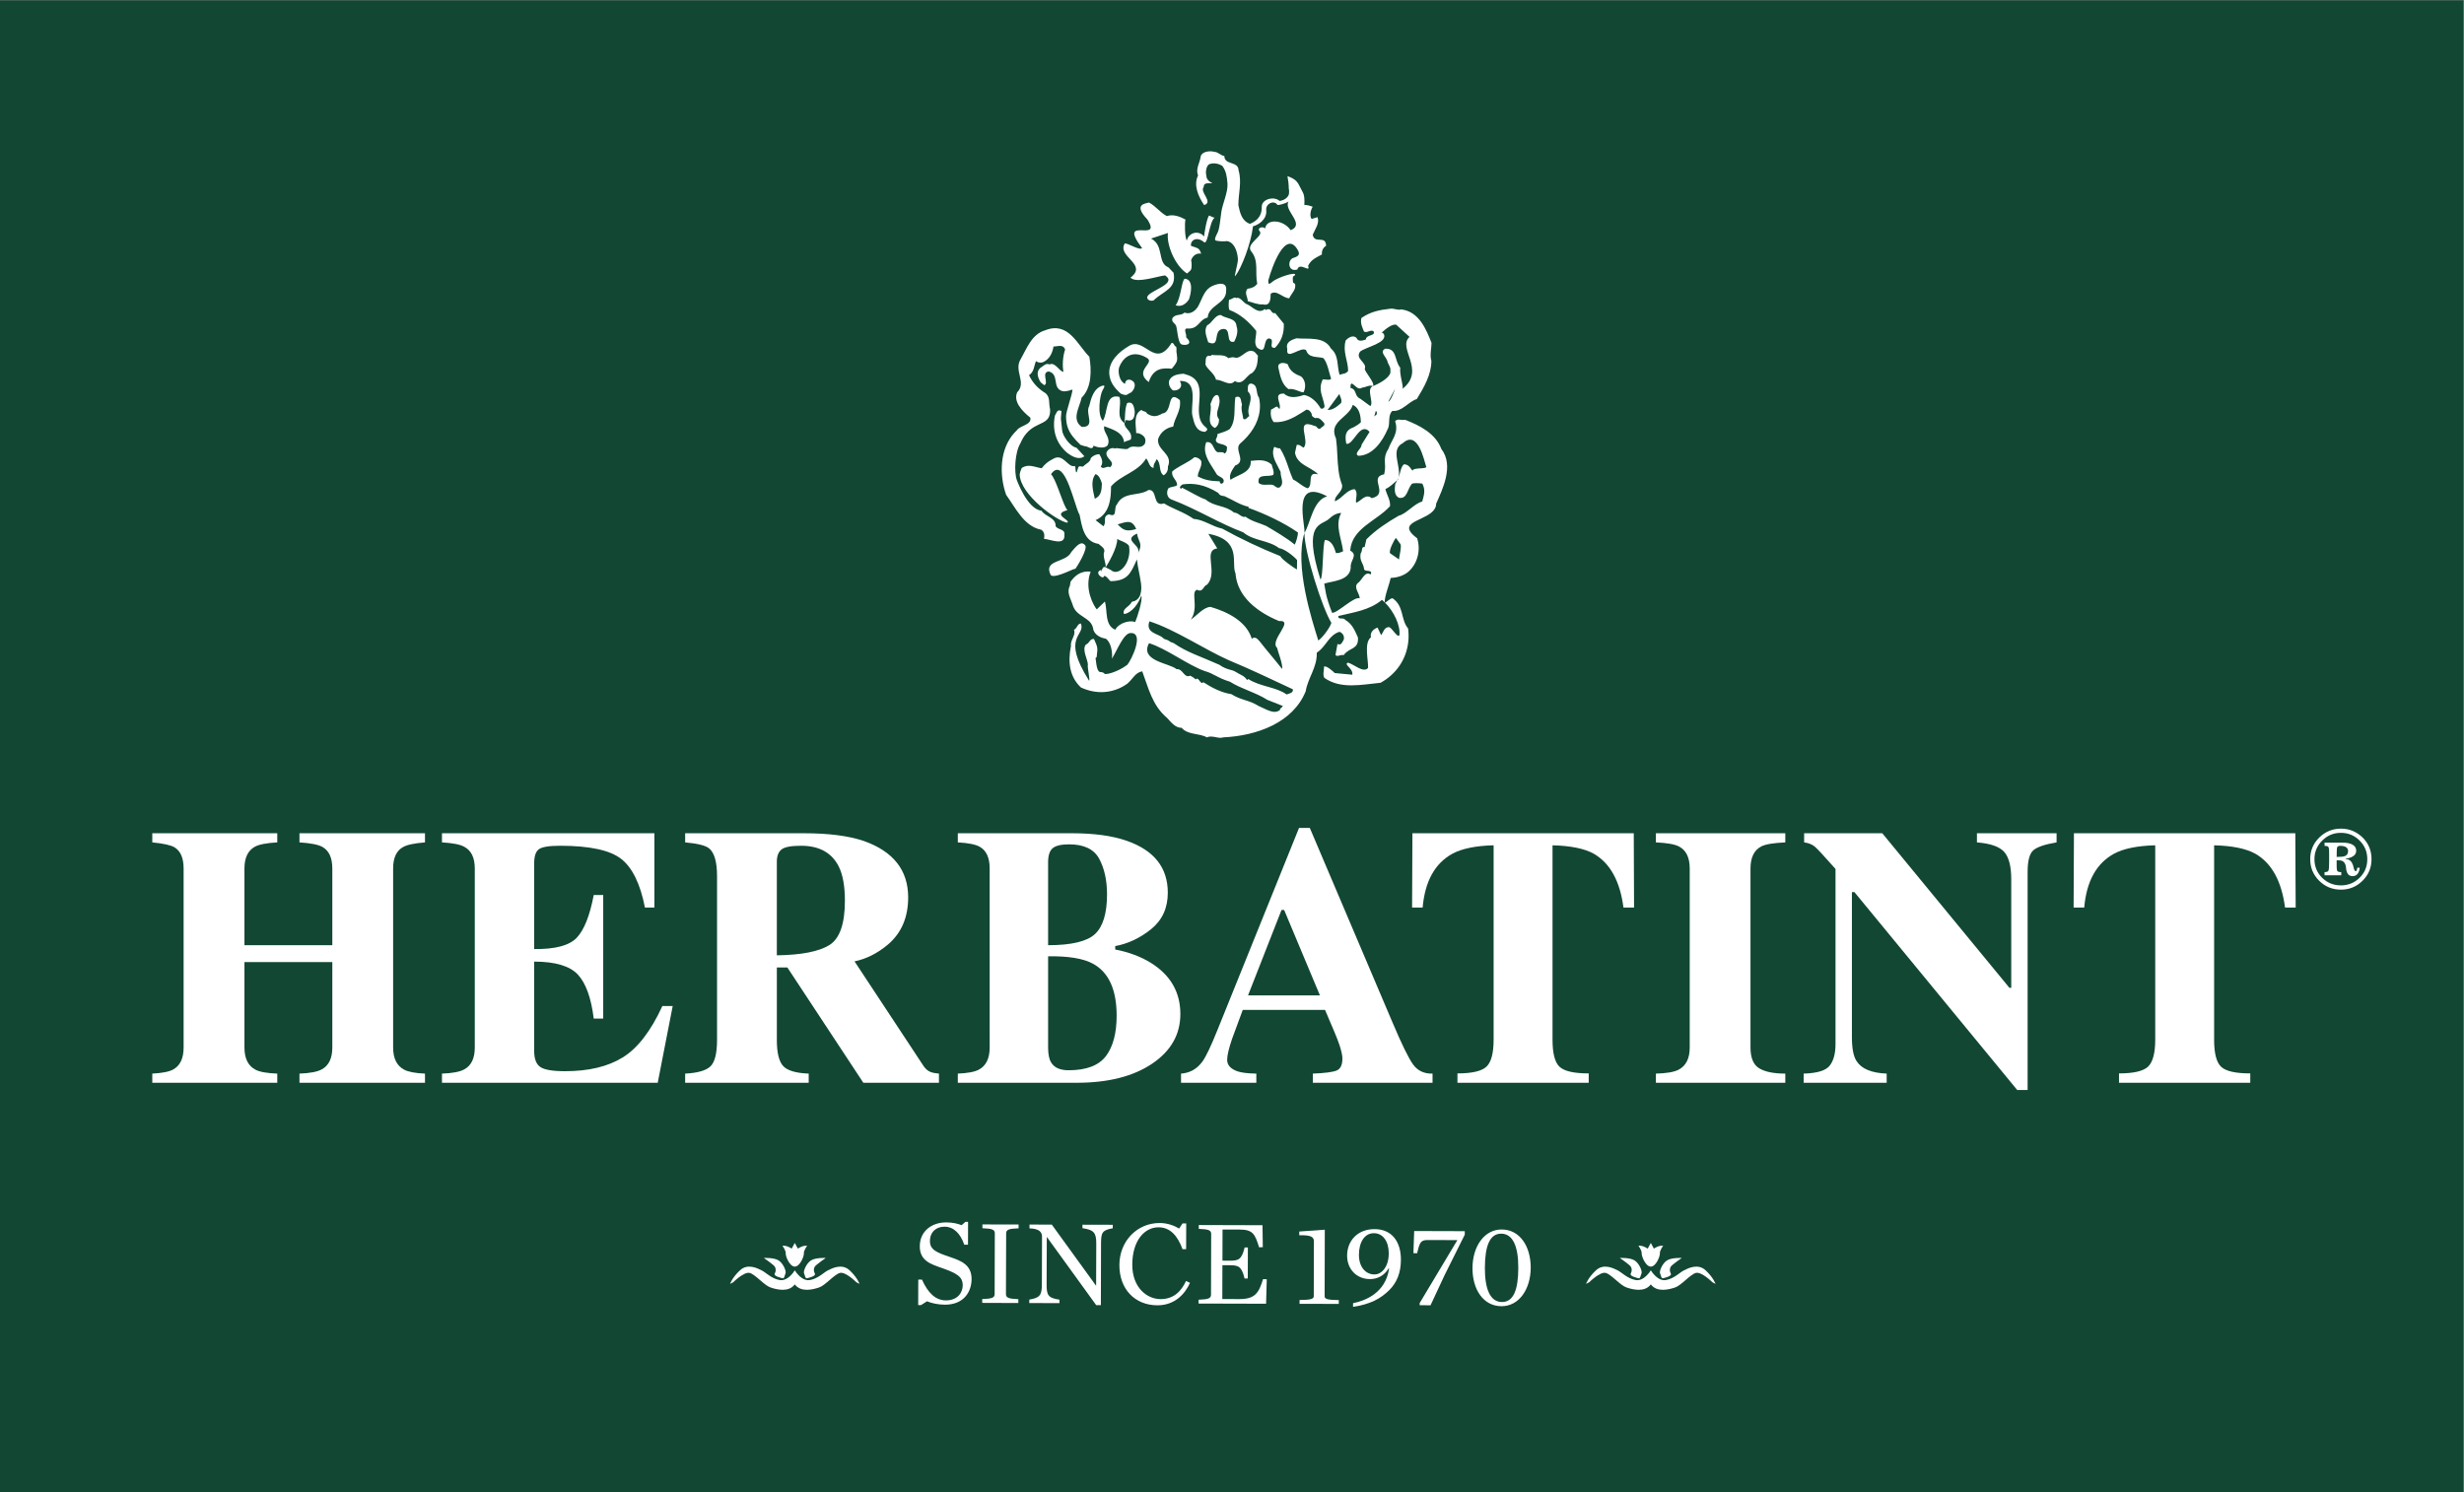<?xml version="1.0" encoding="UTF-8" standalone="no"?>
<svg
   xmlns:dc="http://purl.org/dc/elements/1.1/"
   xmlns:cc="http://creativecommons.org/ns#"
   xmlns:rdf="http://www.w3.org/1999/02/22-rdf-syntax-ns#"
   xmlns:svg="http://www.w3.org/2000/svg"
   xmlns="http://www.w3.org/2000/svg"
   viewBox="0 0 695.159 421"
   height="421"
   width="695.159"
   xml:space="preserve"
   id="svg2"
   version="1.1"><rect x="0" y="0" width="695.159" height="421" fill="#808080" stroke="none"/><defs
     id="defs6"><clipPath
       id="clipPath20"
       clipPathUnits="userSpaceOnUse"><path
         id="path18"
         d="M 0,315.75 H 521.369 V 0 H 0 Z" /></clipPath></defs><g
     transform="matrix(1.333,0,0,-1.333,0,421)"
     id="g10"><path
       id="path12"
       style="fill:#124734;fill-opacity:1;fill-rule:nonzero;stroke:none"
       d="M 0,0 H 521.369 V 315.75 H 0 Z" /><g
       id="g14"><g
         clip-path="url(#clipPath20)"
         id="g16"><g
           transform="translate(32.232,88.572)"
           id="g22"><path
             id="path24"
             style="fill:#ffffff;fill-opacity:1;fill-rule:nonzero;stroke:none"
             d="m 0,0 c 2.094,0.111 3.576,0.397 4.443,0.885 1.455,0.813 2.186,2.361 2.186,4.639 v 37.894 c 0,2.208 -0.645,3.713 -1.949,4.494 C 3.885,48.374 2.322,48.714 0,48.943 v 1.935 H 26.451 V 48.943 C 24.178,48.821 22.596,48.51 21.707,48.026 20.244,47.217 19.506,45.69 19.506,43.418 V 27.181 h 18.596 v 16.237 c 0,2.272 -0.709,3.784 -2.1,4.568 -0.867,0.485 -2.486,0.803 -4.852,0.957 v 1.935 H 57.715 V 48.943 C 55.443,48.761 53.896,48.435 53.057,47.947 51.66,47.166 50.973,45.654 50.973,43.418 V 5.524 c 0,-2.295 0.773,-3.858 2.306,-4.678 C 54.176,0.365 55.645,0.086 57.715,0 V -1.936 H 31.15 V 0 c 2.245,0.086 3.829,0.383 4.782,0.932 1.439,0.805 2.17,2.342 2.17,4.592 v 18.08 H 19.506 V 5.524 c 0,-2.329 0.781,-3.894 2.357,-4.711 C 22.768,0.344 24.301,0.086 26.451,0 V -1.936 H 0 V 0" /></g><g
           transform="translate(93.544,86.634)"
           id="g26"><path
             id="path28"
             style="fill:#ffffff;fill-opacity:1;fill-rule:nonzero;stroke:none"
             d="M 0,0 V 1.938 C 2.244,2.017 3.826,2.321 4.766,2.859 6.227,3.676 6.943,5.21 6.943,7.463 v 37.893 c 0,2.294 -0.752,3.828 -2.25,4.609 C 3.826,50.448 2.266,50.746 0,50.882 v 1.934 H 44.959 V 37.084 h -2.006 c -0.974,5.026 -2.666,8.452 -5.023,10.301 -2.371,1.848 -6.672,2.784 -12.928,2.784 -2.365,0 -3.877,-0.254 -4.522,-0.756 C 19.836,48.915 19.514,47.93 19.514,46.45 V 28.302 c 4.435,-0.054 7.437,0.745 9.007,2.393 1.569,1.659 2.766,4.665 3.598,9.051 h 2.006 V 13.583 h -2.006 c -0.545,4.429 -1.691,7.546 -3.39,9.352 -1.719,1.798 -4.78,2.709 -9.215,2.709 V 6.726 c 0,-1.657 0.429,-2.782 1.283,-3.379 0.844,-0.592 2.594,-0.9 5.252,-0.9 4.972,0 9.043,0.967 12.189,2.909 3.153,1.932 5.961,5.569 8.407,10.885 H 48.83 L 45.662,0 H 0" /></g><g
           transform="translate(145.011,86.634)"
           id="g30"><path
             id="path32"
             style="fill:#ffffff;fill-opacity:1;fill-rule:nonzero;stroke:none"
             d="m 0,0 h 26.148 v 1.938 c -2.695,0.1 -4.492,0.634 -5.388,1.587 -0.897,0.957 -1.356,2.81 -1.356,5.565 v 15.321 h 2.223 L 37.713,0 H 53.715 V 1.938 C 52.992,1.992 52.369,2.11 51.889,2.304 51.395,2.497 50.92,2.892 50.484,3.508 L 35.85,25.697 c 2.466,0.513 4.802,1.673 7.015,3.515 2.889,2.43 4.336,5.775 4.336,10.025 0,5.747 -3.131,9.732 -9.394,11.946 -3.233,1.096 -7.446,1.633 -12.668,1.633 H 0 V 50.882 C 2.615,50.652 4.299,50.229 5.059,49.624 6.184,48.718 6.75,46.74 6.75,43.73 V 9.09 C 6.75,6.187 6.264,4.303 5.311,3.433 4.371,2.569 2.594,2.067 0,1.938 Z m 19.404,26.977 v 19.838 c 0,1.19 0.338,2.046 0.996,2.569 0.647,0.523 2.022,0.785 4.135,0.785 3.869,0 6.535,-1.49 8.004,-4.453 0.854,-1.764 1.27,-4.15 1.27,-7.174 0,-4.923 -1.104,-8.062 -3.327,-9.423 -2.212,-1.35 -5.91,-2.071 -11.078,-2.142" /></g><g
           transform="translate(221.83,93.961)"
           id="g34"><path
             id="path36"
             style="fill:#ffffff;fill-opacity:1;fill-rule:nonzero;stroke:none"
             d="m 0,0 v 19.445 c 4.314,0.061 7.482,-0.463 9.502,-1.577 3.334,-1.816 5.002,-5.496 5.002,-10.996 0,-3.694 -0.758,-6.546 -2.264,-8.549 C 10.721,-3.669 8.092,-4.68 4.344,-4.68 2.502,-4.68 1.262,-4.109 0.623,-2.995 0.23,-2.365 0.021,-1.365 0,0 M -19.111,-7.327 H 6.041 c 6.65,0 11.961,1.34 15.959,4.03 3.992,2.681 5.99,6.189 5.99,10.517 0,4.626 -2.078,8.244 -6.248,10.839 -2.135,1.318 -4.642,2.26 -7.539,2.823 v 0.723 c 2.725,0.502 5.276,1.706 7.617,3.598 2.344,1.906 3.512,4.471 3.512,7.696 0,5.325 -2.895,8.972 -8.699,10.997 -3.074,1.071 -6.93,1.593 -11.588,1.593 h -24.156 v -1.934 c 2.22,-0.122 3.769,-0.434 4.615,-0.917 1.418,-0.782 2.127,-2.315 2.127,-4.609 V 0.136 c 0,-2.296 -0.758,-3.866 -2.277,-4.679 -0.905,-0.487 -2.387,-0.76 -4.465,-0.846 z M 0,21.792 v 17.57 c 0,1.423 0.322,2.415 0.967,2.96 0.652,0.545 1.814,0.817 3.476,0.817 3.139,0 5.26,-1.014 6.371,-3.053 1.09,-2.027 1.655,-4.543 1.655,-7.523 0,-4.028 -0.852,-6.819 -2.535,-8.403 C 8.242,22.58 4.924,21.792 0,21.792" /></g><g
           transform="translate(249.964,86.634)"
           id="g38"><path
             id="path40"
             style="fill:#ffffff;fill-opacity:1;fill-rule:nonzero;stroke:none"
             d="M 0,0 H 15.936 V 1.938 C 14.188,1.967 12.87,2.121 11.995,2.404 10.504,2.913 9.76,3.729 9.76,4.854 c 0,0.925 0.349,2.401 1.031,4.415 0.336,0.95 1.09,3.009 2.272,6.156 h 17.414 l 2.027,-4.766 C 32.942,9.613 33.293,8.71 33.543,7.961 33.952,6.7 34.153,5.765 34.153,5.148 34.153,3.78 33.75,2.935 32.942,2.598 32.139,2.261 30.456,2.038 27.897,1.938 V 0 H 53.229 V 1.938 C 51.444,1.892 50.069,2.54 49.1,3.888 48.141,5.231 46.672,8.229 44.708,12.881 L 27.252,53.945 H 24.973 L 7.703,11.153 C 6.326,7.735 5.273,5.521 4.543,4.518 3.396,2.927 1.883,2.067 0,1.938 Z m 14.18,18.495 7.088,18.084 h 0.553 L 29.395,18.495 H 14.18" /></g><g
           transform="translate(298.935,139.45)"
           id="g42"><path
             id="path44"
             style="fill:#ffffff;fill-opacity:1;fill-rule:nonzero;stroke:none"
             d="m 0,0 h 46.846 l 0.064,-15.732 h -2.244 c -0.73,5.614 -2.83,9.409 -6.291,11.401 -1.949,1.085 -4.859,1.684 -8.721,1.78 V -43.69 c 0,-2.881 0.487,-4.794 1.475,-5.734 0.996,-0.945 3.06,-1.411 6.185,-1.411 v -1.981 H 9.531 v 1.981 c 3.067,0 5.117,0.473 6.141,1.426 1.012,0.964 1.514,2.866 1.514,5.719 V -2.551 C 13.395,-2.647 10.477,-3.246 8.463,-4.331 4.752,-6.374 2.652,-10.168 2.164,-15.732 H -0.07 L 0,0" /></g><g
           transform="translate(350.467,88.572)"
           id="g46"><path
             id="path48"
             style="fill:#ffffff;fill-opacity:1;fill-rule:nonzero;stroke:none"
             d="M 0,0 C 2.221,0.054 3.813,0.322 4.779,0.813 6.363,1.63 7.158,3.195 7.158,5.524 v 37.894 c 0,2.308 -0.752,3.863 -2.263,4.651 C 3.984,48.557 2.35,48.832 0,48.943 v 1.935 H 27.389 V 48.943 C 24.93,48.832 23.246,48.563 22.33,48.105 20.795,47.32 20.021,45.762 20.021,43.418 V 5.524 c 0,-2.199 0.624,-3.675 1.85,-4.407 C 23.09,0.38 24.93,0 27.389,0 V -1.936 H 0 V 0" /></g><g
           transform="translate(381.74,88.572)"
           id="g50"><path
             id="path52"
             style="fill:#ffffff;fill-opacity:1;fill-rule:nonzero;stroke:none"
             d="M 0,0 C 2.852,0.086 4.672,0.634 5.496,1.67 6.32,2.701 6.742,4.225 6.742,6.234 v 37.091 c -2.365,2.673 -3.826,4.25 -4.379,4.716 -0.558,0.469 -1.31,0.78 -2.263,0.902 v 1.935 H 16.639 L 43.547,18.162 h 0.387 v 23.014 c 0,2.673 -0.487,4.571 -1.448,5.707 -0.982,1.143 -2.91,1.831 -5.812,2.06 v 1.935 h 16.855 v -1.935 c -2.437,-0.404 -4.062,-0.957 -4.886,-1.64 -0.825,-0.681 -1.241,-2.218 -1.241,-4.594 V -3.473 H 45.203 L 10.74,38.424 H 10.211 V 7.768 c 0,-2.418 0.322,-4.135 0.996,-5.131 C 12.23,1.018 14.359,0.129 17.57,0 V -1.936 H 0 V 0" /></g><g
           transform="translate(438.945,139.45)"
           id="g54"><path
             id="path56"
             style="fill:#ffffff;fill-opacity:1;fill-rule:nonzero;stroke:none"
             d="m 0,0 h 46.852 l 0.078,-15.732 h -2.25 c -0.739,5.614 -2.83,9.409 -6.291,11.401 -1.957,1.085 -4.86,1.684 -8.721,1.78 V -43.69 c 0,-2.881 0.486,-4.794 1.475,-5.734 0.99,-0.945 3.052,-1.411 6.177,-1.411 v -1.981 H 9.537 v 1.981 c 3.082,0 5.125,0.473 6.143,1.426 1.009,0.964 1.525,2.866 1.525,5.719 V -2.551 C 13.414,-2.647 10.498,-3.246 8.477,-4.331 4.758,-6.374 2.658,-10.168 2.178,-15.732 h -2.25 L 0,0" /></g><g
           transform="translate(494.547,134.435)"
           id="g58"><path
             id="path60"
             style="fill:#ffffff;fill-opacity:1;fill-rule:nonzero;stroke:none"
             d="M 0,0 C 0,1.132 0.035,1.816 0.107,2.038 0.186,2.25 0.422,2.351 0.83,2.351 1.195,2.351 1.52,2.293 1.799,2.175 2.213,1.978 2.422,1.669 2.422,1.254 2.422,0.695 2.178,0.329 1.691,0.161 1.391,0.054 0.824,0 0,0 m 0.91,5.99 c -1.764,0 -3.289,-0.619 -4.558,-1.848 -1.297,-1.261 -1.95,-2.795 -1.95,-4.608 0,-1.784 0.631,-3.297 1.879,-4.557 1.26,-1.258 2.809,-1.9 4.629,-1.9 1.762,0 3.274,0.61 4.535,1.85 1.291,1.254 1.936,2.794 1.936,4.607 0,1.86 -0.666,3.425 -1.992,4.68 C 4.113,5.396 2.629,5.99 0.91,5.99 M 4.135,1.312 C 4.135,1.971 3.783,2.433 3.096,2.733 2.73,2.881 2.301,2.97 1.77,3.017 1.619,3.021 0.996,3.023 -0.107,3.031 h -2.452 v -0.68 c 0.409,0 0.653,-0.062 0.768,-0.208 0.121,-0.136 0.178,-0.387 0.186,-0.746 0,-0.293 0.013,-0.688 0.013,-1.178 V -0.96 c 0,-1.064 -0.049,-1.713 -0.135,-1.921 -0.085,-0.222 -0.359,-0.33 -0.832,-0.33 v -0.673 h 3.534 v 0.673 C 0.529,-3.211 0.25,-3.132 0.15,-2.974 0.043,-2.81 0,-2.479 0,-1.981 v 1.279 c 0.537,0.007 0.916,-0.036 1.16,-0.137 0.416,-0.185 0.682,-0.565 0.789,-1.172 0.006,-0.121 0.014,-0.239 0.035,-0.372 0.022,-0.126 0.057,-0.308 0.094,-0.552 0.092,-0.319 0.207,-0.562 0.33,-0.72 0.221,-0.272 0.551,-0.408 0.975,-0.408 0.472,0 0.838,0.179 1.088,0.534 0.244,0.369 0.381,0.784 0.408,1.25 H 4.371 C 4.334,-2.548 4.299,-2.73 4.256,-2.842 4.213,-2.949 4.127,-3.003 4.012,-3.003 c -0.143,0 -0.258,0.172 -0.366,0.516 -0.242,1.347 -0.794,2.021 -1.669,2.021 l -0.086,0.029 v 0.064 c 0.474,0.051 0.888,0.158 1.24,0.326 0.666,0.305 1.004,0.76 1.004,1.359 m -8.836,-1.778 c 0,1.508 0.529,2.802 1.611,3.895 1.098,1.114 2.424,1.674 3.985,1.674 1.548,0 2.867,-0.545 3.962,-1.638 1.098,-1.086 1.627,-2.394 1.627,-3.931 0,-1.597 -0.558,-2.928 -1.691,-4.006 -1.082,-1.032 -2.385,-1.551 -3.898,-1.551 -1.54,0 -2.844,0.523 -3.942,1.587 -1.103,1.082 -1.654,2.412 -1.654,3.97" /></g><g
           transform="translate(225.277,202.666)"
           id="g62"><path
             id="path64"
             style="fill:#ffffff;fill-opacity:1;fill-rule:nonzero;stroke:none"
             d="m 0,0 c 0.164,1.243 -1.369,0.935 -1.855,1.788 0.064,1.838 -2.129,1.945 -3.004,3.285 -3.037,0.259 -5.303,6.761 -5.202,6.453 -0.625,1.717 -0.416,5.941 0.774,7.85 0.373,0.872 0.795,1.538 1.254,2.054 2.271,2.651 5.195,1.666 5.002,5.131 -0.338,1.143 0.115,2.508 -0.996,3.397 -1.549,0.931 -2.709,2.192 -3.461,3.783 1.095,0.717 1.045,1.97 1.476,2.995 0.387,-0.383 1.282,-0.437 1.727,-0.114 1.168,0.609 1.783,1.899 1.976,3.196 0.832,-0.029 2.043,0.573 2.459,-0.645 -0.48,-1.39 -0.617,-3.282 -0.351,-4.723 -0.91,0.101 -1.748,2.143 -2.938,1.57 -0.724,0.279 -1.068,-0.122 -1.527,-0.441 -1.354,-0.734 -1.082,-1.946 -0.594,-2.931 0.223,-0.512 0.465,-0.602 0.983,-1.014 1.088,0.337 -0.725,2.723 0.972,2.899 2.323,-0.627 0.604,-3.472 2.875,-4.163 0.852,-0.176 1.864,0.275 2.143,0.329 C 1.67,29.613 0.352,26.116 0.352,25.088 0.357,23.336 0.738,22.11 1.762,20.778 2.193,20.222 2.723,19.653 3.404,19 l 0.91,-0.293 c 0.602,0.061 1.418,-0.853 1.791,-0.122 l 0.022,0.236 c 0.824,-0.337 2.25,-0.695 3.002,0.043 0.26,0.516 0.26,0.975 0.137,1.416 -0.245,0.985 -1.09,1.787 -0.83,2.665 1.668,-0.655 3.617,-1.171 4.097,-2.884 0.059,-0.168 0.086,-0.348 0.102,-0.544 0.107,0.196 0.672,0.315 1.074,0.469 0.258,0.097 0.459,0.211 0.395,0.39 0.263,1.57 -1.469,2.053 -1.383,3.232 -1.971,1.34 -0.489,3.763 -1.09,5.543 -3.061,0.785 -2.371,-3.4 -3.498,-5.055 -1.225,1.289 -0.637,5.367 -0.078,6.413 0.279,0.52 0.767,1.182 0.013,1.018 -1.89,-0.567 -2.4,-2.645 -2.822,-4.325 -0.91,-1.605 1.469,-4.475 -1.57,-4.41 -2.293,1.626 -0.379,4.299 -0.043,6.176 2.179,2.115 2.137,5.887 1.648,8.682 -2.537,2.54 -4.414,7.532 -9.322,5.607 -2.902,-0.838 -3.898,-3.826 -5.182,-6.069 -1.591,-2.48 1.319,-4.974 -0.773,-7.073 -0.824,-1.906 0.902,-3.855 2.779,-5.353 0.387,-1.566 -2.242,-1.645 -2.873,-2.716 -0.158,-0.143 -0.301,-0.29 -0.445,-0.444 -3.217,-3.494 -3.268,-8.958 -1.797,-13.182 1.92,-2.619 3.783,-6.711 7.424,-7.385 0.717,-0.473 0.717,-1.182 0.607,-1.942 C -3.053,-0.939 0.215,-2.559 0,0 m 13.07,24.243 c 1.621,-0.42 1.799,0.716 1.821,1.838 -0.143,0.72 -0.25,2.253 -1.612,1.762 -0.537,-1.243 -0.408,-3.102 -0.558,-4.235 0.15,0.115 0.134,0.721 0.349,0.635 M 13.988,54.4 c 1.219,-1.336 5.991,0.38 7.323,0.466 2.601,-1.677 -2.651,-3.024 -3.618,-4.271 -0.537,-0.623 0.28,-1.304 1.176,-1.028 2.07,2.042 4.943,2.397 4.227,5.894 0.035,-0.136 -1.176,1.29 -1.155,1.143 -2.328,0.985 -0.781,4.619 -3.603,6.063 l 3.576,1.178 c -0.344,-2.479 1.482,-6.915 4.041,-8.577 0.811,0.795 1.068,0.462 0.94,2.522 -0.309,0.1 0.392,1.957 2.056,1.677 -0.437,1.24 -0.609,1.103 -2.158,1.655 -0.172,1.136 1.189,2.143 2.824,0.731 0.795,-0.348 1.053,4.407 2.186,5.249 -0.252,-0.05 -0.824,0.309 -1.147,0.441 -0.459,-0.251 -1.103,-3.934 -1.068,-4.443 -1.311,1.519 -3.383,0.702 -3.684,-0.885 -0.416,0.699 -0.48,3.587 -0.285,4.479 -1.133,0.619 -2.58,1.189 -3.935,0.731 -1.397,0.713 -2.393,2.164 -3.789,2.869 -0.69,-0.236 -3.448,-0.307 -0.323,-3.6 3.295,-5.149 -6.529,1.093 -1.133,-6.041 -0.523,-0.609 -3.06,1.121 -3.669,0.964 -1.698,-2.788 4.98,-4.379 1.218,-7.217 M 11.932,29.843 c 1.447,-0.631 1.31,-0.065 2.129,0.211 0.738,0.537 1.21,1.853 0.437,2.411 -0.56,0.506 -1.584,0.524 -1.664,-0.548 -1.26,0.538 -1.555,2.663 -1.232,3.529 0.617,1.678 2.523,3.928 5.818,1.986 1.971,-1.083 -2.879,-2.663 0.432,-5.142 0.98,3.027 3.023,3.006 4.878,2.831 1.362,1.629 1.19,1.759 1.047,3.192 -0.187,0.792 0.129,1.075 -0.215,1.569 -0.007,0.129 -0.015,0.05 -0.015,-0.01 -0.215,-0.219 -0.309,0.777 -0.852,0.712 -3.533,-5.707 -5.726,1.434 -9.021,-0.652 -2.078,-1.214 -4.328,-3.196 -4.178,-5.89 0.15,-1.738 1.018,-2.924 2.436,-4.199 M 73.709,13.547 c -0.287,0.068 -0.73,1.452 -1.892,1.311 -0.666,-0.673 -0.666,-1.684 -1.152,-2.912 -0.038,-0.108 -0.038,-0.226 -0.081,-0.33 -0.048,-0.036 -0.099,-0.09 -0.15,-0.118 C 70.299,11.247 70.198,10.982 70.02,10.702 69.883,9.613 69.76,8.32 70.799,7.8 c 1.743,-0.33 1.721,1.699 2.709,2.913 0.266,0.283 1.635,0.168 2.244,0.086 C 76.518,9.362 76.053,8.23 75.731,6.998 74.075,6.589 72.413,4.417 70.764,4.002 68.313,2.576 65.956,1.05 63.92,-1.003 l -0.378,-1.638 c -0.79,0.1 -0.338,-0.688 -0.846,-1.365 -0.274,-1.695 0.609,-1.938 0.744,-3.375 0.359,-0.57 1.807,0.068 1.412,-1.046 -1.353,0.777 -1.748,-1.194 -2.873,-1.946 -0.738,-0.967 0.523,-2.1 0.523,-3.121 -1.168,0.502 -4.779,-3.217 -5.847,-3.056 -1.463,3.784 -1.362,4.676 -1.662,6.174 1.841,0.584 5.41,0.584 5.617,3.421 -0.215,1.434 1.64,2.62 -0.115,3.569 0.324,4.751 5.627,6.277 8.427,9.412 0.102,1.351 -0.722,2.405 -0.982,3.626 0.926,0.362 1.67,1.194 2.494,1.846 0.08,0.15 0.18,0.315 0.231,0.448 0.794,2.371 -1.864,6.015 0.98,7.43 3.211,2.881 4.516,-3.819 4.881,-4.836 0.615,-0.821 -2.68,-0.219 -2.817,-0.993 m -2.873,-18.811 -1.9,1.312 c -0.344,0.501 0.824,2.806 1.234,3.249 l 0.911,-1.25 C 71.489,-2.39 70.799,-4.715 70.836,-5.264 M 53.739,-22.412 c -1.369,4.393 -5.074,15.769 -2.94,22.759 0.28,1.527 -2.873,11.835 4.809,7.754 -3.01,-0.824 -3.512,-5.675 -4.809,-7.754 -0.021,-3.991 3.756,-15.868 5.705,-19.025 -0.322,-1.075 -1.884,-3.154 -2.765,-3.734 m -4.996,20.287 c -1.477,1.293 -4.407,3.002 -6.063,3.97 -1.453,0.638 -3.066,0.96 -4.355,1.956 -0.819,-0.322 -1.45,0.871 -2.417,0.861 -1.955,1.626 -4.084,1.153 -6.041,2.787 -0.945,0.229 -4.055,2.053 -4.93,2.465 L 24.672,9.699 c -0.545,0.315 0.058,0.702 0.316,0.925 2.25,0.322 4.621,0.05 7.61,-1.817 C 32.82,8.216 33.572,8.194 33.916,8.123 35.6,7.377 37.12,6.295 38.983,5.89 L 38.969,5.654 c 3.375,-1.2 7.524,-3.139 10.469,-5.214 0.008,-0.573 -0.416,-2.135 -0.695,-2.565 m 9.453,31.903 c 0.135,-0.645 0.623,-1.15 0.365,-1.924 -0.853,-0.756 -1.734,-1.501 -2.859,-1.473 z M 58.588,4.583 c -1.41,-2.609 0.102,-5.454 0.403,-8.112 -0.494,-0.201 -0.924,-0.452 -1.52,-0.373 -0.322,1.075 -0.83,2.673 -2.293,2.773 -0.566,-0.509 -0.365,-8.054 -0.988,-8.366 -3.842,12.25 0.185,11.34 1.812,12.824 0.76,0.727 1.59,1.225 2.586,1.254 M 47.03,-33.834 c -2.242,1.616 -5.631,1.633 -8.112,3.267 l -0.265,-0.222 c -0.559,0.946 -1.418,1.089 -2.371,1.713 -0.897,0.595 -1.843,0.351 -3.499,1.526 -3.74,1.688 -6.814,2.594 -9.637,4.572 l -0.732,0.283 c -0.822,0.653 -0.967,0.312 -1.553,0.817 -0.81,0.892 -3.799,0.967 -2.867,3.522 5.317,-1.669 11.824,-6.052 16.861,-8.259 4.565,-1.888 9.022,-4.045 13.501,-6.13 0.129,-0.789 -0.809,-0.889 -1.326,-1.089 m -1.362,-3.236 c -1.246,-1.154 -3.095,0.204 -4.55,0.785 -2.221,1.376 -3.575,1.128 -5.804,2.522 -2.142,0.308 -4.177,1.409 -5.919,2.526 -0.559,-0.749 -1.018,1.33 -1.584,0.577 -0.401,0.366 -0.61,0.502 -1.19,0.803 -1.31,-0.631 -1.504,1.519 -2.881,1.376 -1.482,1.29 -7.859,1.705 -5.832,5.496 3.633,-1.1 8.227,-4.64 11.787,-5.898 1.899,-0.509 2.752,-1.483 5.319,-2.246 2.5,-1.573 5.467,-2.272 7.945,-3.852 l 3.276,-1.297 c -0.129,-0.33 -0.723,-0.552 -0.567,-0.792 M 28.09,-11.677 c 1.275,-0.674 1.318,0.896 2.072,1.053 2.508,2.559 -0.953,7.31 2.192,7.697 l -1.891,3.095 c 7.266,-1.314 4.766,-6.241 5.746,-8.355 0.374,-5.027 4.702,-8.234 9.223,-10.111 3.391,0.257 -2.127,-4.135 -0.416,-5.665 0.123,-0.724 1.313,-3.626 1.047,-4.468 -1.074,1.422 -3.619,4.357 -4.686,5.776 -0.388,0.405 -0.732,0.981 -1.433,0.809 l -0.279,-0.215 c -1.077,3.605 -4.981,5.676 -8.729,6.758 -1.469,-0.025 -2.975,-1.888 -4.178,-2.695 1.804,2.609 -0.145,5.956 1.332,6.321 m -12.518,7.725 c 0.83,1.809 -3.426,2.723 -0.193,4.17 0.236,-1.798 1.348,-1.992 0.193,-4.17 M 11.279,2.167 C 13.156,2.712 14.318,3.292 15.191,1.179 13.064,0.538 12.404,0.985 11.279,2.167 M 6.578,12.802 C 7.281,12.644 7.754,11.559 7.934,10.817 7.883,9.534 7.854,8.223 6.436,7.585 6.105,9.205 5.418,11.293 6.578,12.802 m 54.276,19.176 c 0.695,-0.351 1.289,-1.49 2.178,-0.86 0.781,0.043 1.377,0.62 2.271,0.326 0.502,0.67 -1.842,3.107 -1.719,3.677 0.516,1.315 -2.171,2.095 -0.982,3.629 1.24,0.982 5.877,1.842 5.01,3.712 -0.145,0.122 -0.252,0.323 -0.481,0.262 0.674,0.641 2.215,1.963 3.11,1.691 l 2.808,-2.562 c -2.672,-2.433 3.619,-7.052 -1.56,-11.057 0.478,0.179 -0.61,2.959 -0.408,4.543 -1.284,1.523 -0.625,4.124 -3.198,4.009 -1.353,-0.716 0.409,-1.78 0.532,-2.877 0.472,-1.017 0.652,-1.025 0.587,-2.185 -0.281,-1.222 -2.595,-2.444 -3.699,-2.842 -1.49,-0.612 0.258,-3.515 -0.558,-4.235 l -2.129,1.559 c -1.311,0.544 -0.651,1.992 -2.078,2.282 0.107,0.304 -0.135,0.792 0.316,0.928 m 7.703,-3.837 1.447,2.755 c -0.179,-0.487 -0.916,-2.651 -1.447,-2.755 m -2.451,-2.684 -0.529,-0.437 0.336,1.161 c 0.287,-0.165 0.209,-0.466 0.193,-0.724 M 79.78,18.126 c -1.219,3.282 -4.58,4.977 -7.59,6.149 l -0.336,0.014 c -0.566,-0.115 -1.318,0.33 -1.857,-0.28 0.853,-2.601 -0.795,-3.966 -1.418,-5.843 -1.375,-2.146 -0.344,-3.1 -0.875,-5.271 C 67.698,12.855 67.69,12.809 67.661,12.763 64.25,12.114 68.858,8.599 65.053,7.71 63.735,8.818 62.833,7.102 61.743,6.74 61.542,7.496 62.237,8.825 61.448,9.613 59.78,9.534 58.934,7.786 57.27,7.041 c -0.228,1.21 1.721,1.977 1.506,3.468 -0.381,0.974 -0.617,1.992 -0.752,3.042 -0.295,2.218 -0.223,4.547 -0.531,6.775 -1.118,2.412 0.402,3.533 1.812,4.816 0.738,0.663 1.442,1.361 1.721,2.315 1.017,-0.416 1.461,-1.466 1.627,-2.552 0.056,-0.383 0.092,-0.759 0.092,-1.125 -0.565,-0.555 -1.032,-0.745 -1.577,-1.082 -1.841,-0.62 -1.791,-1.952 -1.503,-3.468 1.541,-0.387 2.851,4.801 4.929,2.526 l -1.705,-2.734 c 0.065,-0.86 -1.726,-1.81 -0.674,-2.34 3.104,0.054 5.139,3.2 6.149,5.529 0.4,0.638 0.344,1.494 0.4,2.296 0.051,0.639 0.172,1.244 0.647,1.674 2.078,-0.19 3.359,1.942 5.173,2.515 1.518,2.458 3.102,5.202 3.088,8.097 -0.373,1.147 0.036,2.824 0.03,3.799 -1.082,2.708 -2.602,6.682 -6.457,7.083 -0.58,-0.247 -1.434,0.237 -2.243,0.147 -2.38,-0.272 -4.134,-0.609 -6.134,-1.96 -0.301,-1.129 0.207,-1.995 0.545,-2.891 0.795,-0.337 1.203,0.444 1.998,0.1 0.574,-1.107 -1.491,-0.627 -1.619,-1.777 -0.795,-0.269 -1.633,-0.495 -1.971,0.358 -0.744,0.674 -1.697,0.076 -2.293,-0.559 -0.674,-2.436 0.515,-4.263 0.523,-6.442 -0.472,-0.688 -1.211,-0.545 -1.799,-0.838 -0.617,1.87 -0.085,4.091 -1.841,5.582 -1.426,2.666 -4.938,1.913 -7.317,2.164 -1.025,-0.337 -2.322,-0.795 -1.92,-2.257 -0.365,-2.655 2.844,0.637 3.985,-0.258 0.508,-1.727 2.392,-1.308 3.619,-1.667 0.881,-0.831 1.31,-3.389 1.668,-4.388 -0.285,-0.409 -1.332,-0.087 -1.762,-0.122 -1.06,-2.258 0,-3.397 0.344,-5.486 0.164,-0.469 -0.336,-0.878 -0.795,-0.663 -0.746,1.312 -2,2.584 -3.525,2.845 -1.385,-0.451 -3.032,-0.838 -4.221,0.287 -2.51,0.122 -0.367,-2.301 -0.99,-3.257 l -0.465,0.505 c -0.489,-0.036 -0.84,-0.509 -1.283,-0.623 -0.03,-0.108 -0.036,-0.197 -0.051,-0.294 -0.114,-0.896 0.08,-1.688 0.603,-2.358 2.207,-0.186 4.127,0.86 5.824,1.928 0.381,0.229 0.754,0.469 1.098,0.702 0.637,-0.021 0.867,-0.415 1.104,-0.849 0,-0.645 0.365,-0.713 0.759,-0.946 0.932,0.247 1.383,-0.523 1.913,-1.078 0.222,-0.61 -0.559,-0.739 -0.831,-1.129 -0.638,-0.269 -0.681,0.598 -1.205,0.552 -4.406,1.766 -0.851,-3.1 -2.336,-4.594 -0.486,0.205 -0.794,0.728 -1.455,0.577 l -0.357,-1.633 c 0.258,-1.821 1.842,-2.581 3.26,-3.397 0.625,-0.359 1.205,-0.731 1.634,-1.204 -2.55,0.727 -0.917,-2.229 -2.214,-2.949 -1.147,0.376 -2.014,1.365 -3.104,1.874 -0.379,0.838 -0.687,1.713 -0.98,2.587 -0.473,1.372 -0.953,2.744 -1.778,4.006 -0.472,-0.043 -0.832,0.179 -1.218,0.322 -0.659,-1.476 0.08,-2.852 0.781,-4.189 0.209,-0.383 0.402,-0.756 0.574,-1.128 -0.094,-1.111 0.932,-2.437 -0.258,-3.307 -0.681,-0.19 -0.926,0.441 -1.449,0.562 -0.758,0.201 -2.336,-0.286 -2.951,0.445 -0.352,2.088 2.07,1.117 3.109,1.687 0.215,0.699 -0.094,1.247 -0.258,1.828 -0.029,0.111 -0.064,0.218 -0.078,0.329 -1.312,1.211 -2.974,0.939 -4.435,0.785 0.021,-0.301 -0.008,-0.562 -0.059,-0.81 -0.443,-1.82 -2.894,-2.225 -4.227,-3.192 -0.416,1.057 0.387,2.131 0.981,3.027 0.266,0.1 0.488,0.208 0.639,0.337 1.332,1.075 -0.86,3.16 0.451,4.343 2.092,1.788 3.818,4.203 4.113,7.023 0.094,0.87 0.051,1.755 -0.158,2.679 -0.787,0.939 -0.029,2.76 -1.777,2.982 -0.825,-0.255 -0.481,-1.061 -0.616,-1.627 1.217,-1.158 0.336,-2.515 0.164,-3.87 -0.05,-0.458 -0.029,-0.917 0.186,-1.39 -0.43,-0.201 -0.68,-0.914 -1.281,-0.616 -0.073,0.72 -0.317,1.372 -0.36,2.103 -0.021,0.312 0,0.652 0.086,0.999 -0.306,0.649 -0.035,1.95 -1.383,1.516 -0.142,-0.706 -0.15,-1.544 -0.179,-2.419 -0.036,-1.583 -0.106,-3.246 -1.075,-4.385 -0.803,-0.494 -1.697,-0.713 -2.559,-1.011 0.038,-0.451 -0.185,-0.802 -0.343,-1.174 -0.014,-1.176 1.756,-0.696 2.379,-1.58 -0.071,-0.513 0.043,-1.143 -0.602,-1.38 -0.15,0.437 -0.658,0.211 -0.975,0.301 -1.396,-0.337 -1.066,2.472 -2.837,2.092 -0.581,-1.501 -0.114,-2.859 0.617,-4.17 0.502,-0.903 1.133,-1.767 1.627,-2.63 0.451,-0.585 1.834,-0.67 1.367,-1.759 -0.164,-0.097 -0.301,-0.28 -0.516,-0.194 -0.107,0.147 -0.306,0.276 -0.215,0.484 -2.019,0.079 -3.031,0.229 -4.664,1.025 0.014,1.182 0.916,1.92 0.752,3.185 -0.007,0.039 -0.013,0.057 -0.013,0.09 -0.352,0.519 -0.832,0.788 -1.442,0.809 -0.308,-0.258 -0.644,-0.501 -1.01,-0.738 -1.226,-0.767 -2.695,-1.412 -3.691,-2.279 -0.25,-1.261 1.082,-1.802 1.025,-2.917 -0.523,-0.369 -1.218,-0.297 -1.791,-0.594 -0.552,-0.742 -0.386,-2.05 0.573,-2.408 2.808,-1.053 5.474,-2.415 8.156,-3.748 2.307,-1.161 4.613,-2.293 7.043,-3.207 2.258,-1.888 5.295,-1.608 7.612,-3.36 1.103,-0.119 3.066,-1.652 3.804,-2.512 l -0.029,-2.01 c -0.644,0.351 -3.267,2.168 -3.525,2.841 -4.213,1.691 -8.313,3.619 -12.29,5.812 -2.164,0.455 -3.799,1.867 -6.084,2.071 -0.33,0.24 -0.674,0.466 -1.033,0.659 C 24.615,4.98 22.738,5.579 21.09,6.607 18.531,5.783 19.836,9.613 17.801,9.445 15.701,8.037 12.469,9.205 11.086,6.328 10.793,6.073 10.793,5.521 10.734,5.041 10.686,4.375 10.527,3.823 9.445,4.292 7.961,3.873 9.029,2.737 8.264,1.766 L 6.6,3.06 c 1.097,0.494 1.836,1.229 2.322,2.103 0.803,1.433 0.945,3.246 0.953,5.038 2.1,2.458 5.711,3.024 7.424,5.926 0.623,-0.641 0.601,-1.888 1.592,-2.014 -0.137,0.796 0.414,1.24 0.636,1.864 1.055,-0.975 0.323,-2.702 1.491,-3.426 0.66,0.43 0.945,1.061 0.888,1.842 1.147,2.723 -2.379,3.389 -2.07,5.84 0.459,1.372 1.697,2.408 3.195,2.63 0.301,1.928 1.742,3.357 1.405,5.611 -2.866,2.379 -1.391,-2.612 -3.698,-2.838 -1.146,-0.656 -1.992,-0.824 -3.246,-0.021 -0.228,0.591 -0.867,0.365 -1.181,0.781 -1.813,-0.939 -1.125,-3.382 -1.12,-4.909 l 0.497,-0.029 c 1.001,-0.351 1.783,-0.996 1.339,-2.232 -1.025,-1.404 -2.386,0.032 -3.533,-1.01 -0.408,-0.369 -2.48,0.276 -2.781,0.011 C 9.918,18.521 9.18,18.022 8.908,17.396 8.656,15.991 10.986,15.439 9.668,14.257 8.887,14.668 8.307,13.633 7.689,14.393 8.32,15.224 7.883,16.274 7.381,17.026 6.68,17.001 6.092,16.729 5.582,16.191 5.539,15.36 4.492,15.002 3.955,14.4 3.619,14.343 3.146,14.647 2.938,14.239 L 2.607,13.182 c -0.349,-0.065 -0.164,1.161 -0.4,1.34 -1.506,-0.444 -2.43,2.848 -4.623,1.49 -1.066,-0.544 -1.676,-1.046 -2.393,-1.97 -1.498,0.243 -2.867,1.017 -4.234,0.042 L -9.352,13.275 -9.459,12.752 C -9.424,10.577 -7.424,8.087 -5.166,6.109 -2.959,4.164 -0.516,2.712 0.58,2.519 1.555,3.042 -2.852,4.239 0.658,5.185 0.537,5.289 0.4,5.478 0.271,5.74 -0.609,7.413 -1.834,11.792 -2.838,12.784 -0.373,16.31 1.49,8.918 2.637,5.593 2.844,4.955 3.031,4.482 3.203,4.239 3.697,1.899 4.049,-1.494 7.23,-1.967 c 0.538,-0.509 1.606,-0.986 1.104,-1.974 -0.07,-1.323 0.459,-1.975 0.402,-2.992 0.422,0.634 2.5,4.106 2.444,6.005 0.545,-0.341 2.134,-0.781 2.5,-1.469 0.609,-3.604 -2.229,-6.622 -3.856,-5.088 l -1.088,0.552 c -0.961,0.58 -0.961,-2.129 -0.91,-0.538 -1.75,-0.48 0.481,-2.217 0.529,-1.329 0.409,0.29 1.155,-0.921 1.413,-1.057 3.648,0.065 4.242,1.627 5.582,4.615 0.171,-1.67 0.588,-3.193 0.781,-4.569 0.359,-1.798 0.193,-4.109 -1.82,-4.385 -0.666,-1.222 -2.151,-1.472 -1.684,-2.623 1.684,0.251 3.109,2.294 3.654,3.917 0.344,-0.975 -0.896,-4.694 -1.297,-5.612 -0.832,0.412 -3.302,0.029 -4.22,-1.619 -2.28,0.917 -1.619,4.103 -2.186,5.962 L 6.844,-15.833 C 6.148,-14.959 4.17,-11.448 5.555,-7.851 3.332,-7.578 2.107,-8.868 1.283,-10 l -0.021,-0.358 c -0.102,-0.201 -0.145,-0.201 -0.03,-0.359 -0.837,-1.39 0.03,-2.673 0.452,-3.945 0.472,-1.823 1.683,-2.26 3.017,-3.235 0.738,-0.513 1.311,-1.183 1.434,-2.29 0.4,-1.093 1.504,-1.659 2.615,-1.838 1.154,-0.76 1.469,-3.024 1.311,-4.242 1.132,1.827 2.531,5.539 4.013,5.432 2.873,0.043 0.137,-5.658 -0.746,-6.715 -1.99,-1.526 -5.015,-2.386 -4.93,-1.755 l -0.544,0.215 c -1.125,-0.302 -1.096,2.361 -1.276,2.938 0.309,0.136 0.279,0.437 0.295,0.702 0.156,1.365 0.242,1.519 -0.617,3.361 -0.932,0.061 -0.916,-0.921 -1.713,-1.19 -0.902,-1.06 0.459,-3.239 0.43,-4.306 -0.178,-0.273 0.523,-3.361 0.252,-3.34 -6.036,9.545 -0.682,9.381 -1.729,12.111 -0.851,-0.094 -0.695,-0.978 -1.475,-1.333 0.5,-1.075 -0.824,-2.229 -0.625,-3.397 -0.695,-3.404 -0.322,-6.532 2.1,-8.814 3.275,-1.526 6.867,-1.29 9.789,0.777 1.213,1.007 1.699,2.397 3.19,2.637 1.291,-3.439 2.107,-7.223 5.252,-9.856 0.767,-0.782 1.669,-2.125 3.089,-2.1 1.332,-1.555 3.69,-1.086 5.338,-2.021 1.133,0.534 2.444,-0.38 3.491,0 7.059,0.337 14.732,3.078 17.428,9.767 0.465,2.863 2.443,5.017 2.342,8.152 1.498,0.978 2.164,2.59 3.377,3.629 0.4,0.344 0.88,0.638 1.439,0.796 0.437,-0.151 0.781,-0.502 0.902,-0.946 0.065,-0.248 0.065,-0.505 -0.035,-0.767 -0.301,-0.43 -0.459,-1.254 -1.297,-0.863 L 57.372,-25.5 c 0.545,-0.445 0.795,0.114 1.748,0 1.218,1.691 3.195,1.092 3.009,3.722 -0.681,1.52 -1.218,2.878 -2.709,3.741 -0.3,0.609 -1.533,-0.14 -1.439,0.806 3.195,0.789 6.557,1.183 9.236,3.418 0.194,-0.157 0.387,-0.344 0.58,-0.522 -0.05,1.361 0.975,3.708 1.248,5.152 1.297,0.075 2.53,0.397 3.59,1.189 2.114,1.717 2.844,4.723 2.02,7.223 -0.895,0.66 -1.383,1.201 -1.584,1.656 -1.045,2.329 5.611,2.476 5.611,5.676 0.717,1.59 1.606,3.522 2.043,5.467 0.486,2.136 0.438,4.296 -0.945,6.098 M 69.481,-13.49 c -0.443,0.1 -1.195,-0.745 -1.619,-0.917 1.828,-1.81 3.305,-4.809 3.039,-6.901 -0.481,-0.674 -1.77,2.028 -2.365,1.705 -0.875,-0.057 -1.069,-1.161 -1.504,-1.677 l -0.754,1.598 c -0.846,-0.286 -1.649,-1.035 -1.397,-2.049 -0.05,-0.061 -0.115,-0.107 -0.179,-0.165 -1.268,-1.297 -0.352,-4.758 -0.43,-6.327 -1.004,-1.169 -3.039,0.838 -4.272,1.118 -0.98,-0.431 1.141,-1.147 0.94,-2.555 l -3.719,0.355 c -0.394,0.393 -1.828,1.677 -2.271,1.347 0.021,-0.781 -0.33,-1.702 0.078,-2.375 3.504,-2.441 7.861,-1.416 11.889,-1.029 3.302,1.813 5.546,5.009 5.89,8.929 0.065,0.817 0.049,1.669 -0.058,2.551 -1.625,1.96 -0.825,4.683 -3.268,6.392 M 2.207,-7.385 c 0.4,0.445 2.945,4.558 2.129,5.189 -0.854,0.985 -1.893,-0.345 -2.859,-1.47 -1.125,-2.407 -6.071,-1.54 -4.35,-4.937 1.061,-0.831 5.818,2.028 5.08,1.218 m 65.577,-7.058 c 0.021,0 0.049,0.028 0.078,0.043 -0.029,0.022 -0.051,0.039 -0.065,0.065 0,-0.037 -0.013,-0.08 -0.013,-0.108 m -69.79,39.628 c -0.596,-2.974 0.172,-5.805 2.608,-7.89 0.88,-0.656 2.451,-1.641 3.627,-0.71 l -1.657,1.799 c -1.447,0.283 -3.009,2.655 -3.052,3.726 l -0.266,2.43 c -0.006,-0.093 0.129,1.727 0.129,1.627 -0.975,0.444 -0.988,-0.395 -1.389,-0.982 m 34.805,3.497 c -0.108,1.361 -1.061,0.899 -1.426,0.1 l -0.467,-1.164 c 0.446,-1.688 -1.066,-4.06 0.948,-5.049 0.671,0.43 0.894,1.093 0.873,1.842 -1.096,1.354 0.394,2.68 0.072,4.271 m 12.461,6.772 c 0.381,-1.663 0.645,-3.562 2.151,-4.658 1.297,0.193 2.343,-0.652 3.195,-0.688 0.553,1.053 0.488,2.508 -0.502,3.361 -1.332,0.519 -2.385,1.128 -2.816,2.558 -0.58,0.423 -2.1,0.548 -2.028,-0.573 m -0.652,11.444 c -0.637,-0.219 -0.781,0.53 -1.182,0.791 -0.279,0.019 -0.595,0.09 -0.767,-0.186 l -0.237,0.255 c -1.347,-1.175 -2.558,0.43 -3.662,0.953 -0.902,0.236 -1.49,1.72 -2.4,1.347 -0.372,0.359 -0.997,-0.315 -1.52,-0.366 -0.065,-0.737 -0.164,-1.508 0.088,-2.146 2.235,-0.792 4.205,-2.58 5.668,-4.425 0.086,-1.182 -0.631,-2.615 0.229,-3.576 2.121,-1.562 1.09,1.57 2.392,1.978 1.614,-0.082 -0.285,-2.114 1.356,-1.985 1.34,1.362 1.957,3.053 1.863,5.103 z M 30.205,44.3 c -0.738,-1.164 -0.08,-2.468 0.229,-3.579 2.658,-1.19 0.982,2.3 2.888,2.766 2.278,0.501 0.58,-3.128 2.616,-2.655 0.494,0.939 0.91,2.203 0.494,3.285 -0.129,1.813 -2.243,1.548 -3.319,2.365 C 31.867,46.514 31.266,44.77 30.205,44.3 M 29.58,69.75 c 2.014,0.634 -0.953,2.705 -0.129,3.776 l 0.072,0.266 c -0.013,0.92 2.028,0.462 1.743,0.623 -1.176,0.62 -1.176,1.111 -1.262,1.813 -0.164,0.674 0.115,2.071 0.781,2.225 0.838,0.255 1.791,0.126 2.651,-0.412 0.81,-1.118 0.96,-2.225 1.089,-3.812 0.086,-1.834 -1.06,-4.221 -1.304,-5.905 -0.186,-1.118 -0.35,-3.834 -0.91,-4.629 -0.868,-1.727 -0.301,-1.412 0.566,-1.588 l 0.502,-0.024 0.631,0.007 c 0.83,0.243 2.451,-0.574 2.715,-3.734 0.051,-1.018 -1.002,-4.278 -0.516,-3.54 1.262,1.548 3.319,6.905 3.706,10.441 1.275,0.337 3.009,1.541 2.802,3.432 -0.144,1.384 1.649,2.193 2.385,1.097 0.08,-0.111 1.785,0.272 2.344,0.749 -1.16,-1.917 3.662,-4.805 0.445,-6.102 -1.57,2.304 -5.146,2.48 -5.41,0.351 -0.26,0.466 -1.621,0.301 -1.262,-0.437 1.319,-1.104 -3.06,-2.727 -1.656,-4.425 1.641,-1.985 0.738,-4.497 1.254,-6.84 -0.473,-0.602 -1.125,-0.942 -2.057,-1.042 -0.738,-0.835 0.037,-1.742 0.051,-2.62 0.854,-0.222 2.258,-0.81 3.189,-0.684 1.612,-0.42 1.627,1.146 1.663,2.254 1.289,0.888 2.478,-0.904 3.92,-0.968 0.451,1.032 1.482,1.763 1.253,2.974 0.036,0.136 -0.459,0.276 -0.445,0.412 -0.078,0.856 -0.178,1.258 0.389,1.466 0.629,0.967 -3.684,-0.416 -4.744,-1.348 -1.061,-0.945 -0.819,-0.118 -0.883,0.266 0.861,3.203 3.527,10.243 5.963,6.879 0.888,-1.247 0.623,-1.716 -0.653,-2.1 -1.289,-0.39 -1.197,-3.092 0.846,-2.454 0.438,1.68 2.881,-0.871 2.266,0.763 0.593,1.304 1.668,1.734 2.929,2.422 -0.072,0.788 0.215,1.405 0.881,1.835 -0.056,2.357 -2.427,0.272 -2.83,2.328 0.494,1.183 1.485,2.423 1.026,3.727 l -1.27,-0.38 c -0.5,0.738 -0.143,1.996 0.244,2.594 -0.408,0.097 -1.053,0.423 -1.769,0.351 0.121,2.548 -0.323,2.515 -0.86,3.712 -0.531,1.1 -0.896,1.781 -2.717,2.408 0.387,-1.978 0.202,-2.662 0.323,-2.813 0.037,-0.806 0.115,-1.186 -0.537,-1.802 -0.473,-0.441 -0.932,-0.519 -1.426,-0.645 -1.225,1.111 -3.869,0.373 -3.799,-1.268 0.072,-1.713 -0.902,-2.963 -2.5,-3.569 -1.777,0.613 -2.135,2.491 -2.451,3.956 0,2.451 0.773,4.88 0.043,7.367 -0.029,2.02 -3.003,1.031 -3.016,3.052 -0.51,-0.068 -1.492,0.928 -2.035,0.842 -1.09,0.348 -2.803,0.04 -2.967,-0.978 -0.18,-1.34 -1.125,-2.616 -0.553,-4.006 -1.01,-1.981 0.029,-4.439 1.289,-6.263 m 6.487,-37.249 c 1.74,-1.067 2.473,1.29 3.611,1.666 1.139,0.9 1.219,2.29 1.276,3.716 l -0.688,0.767 c -1.67,1.096 -2.851,-1.745 -4.328,-1.14 -0.459,0.101 -0.854,-0.072 -1.262,-0.165 -0.774,0.925 -2.602,0.481 -3.44,0.71 l -0.265,-0.229 c -1.354,0.236 -0.967,-0.979 -1.131,-1.821 0.494,-1.16 1.904,-1.838 2.256,-3.232 1.404,0.026 2.91,-1.526 3.971,-0.272 m -9.712,17.274 c 0.446,1.225 1.055,4.21 -0.867,4.389 -0.687,-0.244 -0.801,-4.153 -1.955,-5.622 1.262,-0.462 2.264,0.376 2.822,1.233 M 22.83,45.744 c -0.092,-0.803 0.295,-0.774 0.76,-1.419 0.33,-0.68 0.373,-3.354 1.055,-3.966 0.472,-0.434 2.951,-0.283 1.13,1.383 0.108,0.842 -0.593,1.648 0.073,1.895 2.607,-0.29 2.543,1.863 4.478,2.315 0.186,2.648 3.977,2.927 3.906,5.675 0.293,2.333 -2.464,1.348 -3.439,0.713 -1.342,-0.921 -1.742,-2.715 -2.545,-4.116 -0.559,-0.868 -1.576,-1.695 -2.838,-1.233 -0.723,-0.76 -1.957,-0.158 -2.58,-1.247 m 4.285,-20.656 c 0.322,-1.337 0.631,-3.286 2.674,-3.332 0.481,0.369 0.658,0.548 0.022,1.064 -3.391,2.802 1.246,8.918 -3.456,10.871 l -0.666,0.215 -0.48,0.15 c -1.174,-0.093 -2.479,-0.258 -3.037,-1.454 -0.18,-0.76 0.099,-1.505 0.781,-2.071 1.01,-0.187 2.35,0.612 1.453,1.985 4.258,0.186 2.115,-5.536 2.709,-7.428" /></g><g
           transform="translate(194.349,44.975)"
           id="g66"><path
             id="path68"
             style="fill:#ffffff;fill-opacity:1;fill-rule:nonzero;stroke:none"
             d="M 0,0 H 0.779 C 2.084,-2.932 3.746,-4.404 5.84,-4.407 8.369,-4.415 9.408,-2.702 9.408,-1.212 9.416,0.655 8.082,1.343 5.029,2.436 2.729,3.249 0.314,3.94 0.322,7.044 c 0.006,3.16 2.487,5.073 5.625,5.059 1.412,-0.007 2.414,-0.28 3.225,-0.587 l 0.808,0.702 h 0.561 L 10.525,7.373 H 9.738 C 8.936,9.724 7.51,11.192 5.539,11.196 3.818,11.2 2.471,10.089 2.471,8.126 2.465,6.306 3.926,5.722 6.627,4.808 8.92,4.02 11.293,3.225 11.285,0.096 11.279,-2.408 9.803,-5.328 5.617,-5.317 4.248,-5.311 2.814,-5.01 1.848,-4.598 L 0.586,-5.403 -0.016,-5.4 Z" /></g><g
           transform="translate(207.884,40.847)"
           id="g70"><path
             id="path72"
             style="fill:#ffffff;fill-opacity:1;fill-rule:nonzero;stroke:none"
             d="m 0,0 c 2.121,0.071 2.631,0.294 2.631,1.082 l 0.035,12.823 c 0,0.785 -0.502,1.014 -2.623,1.093 v 0.803 L 7.697,15.783 V 14.977 C 5.568,14.909 5.066,14.683 5.066,13.895 L 5.023,1.071 c 0,-0.785 0.502,-1.007 2.623,-1.092 V -0.835 L 0,-0.807 Z" /></g><g
           transform="translate(221.572,53.981)"
           id="g74"><path
             id="path76"
             style="fill:#ffffff;fill-opacity:1;fill-rule:nonzero;stroke:none"
             d="m 0,0 h -0.021 l -0.036,-9.996 c -0.007,-2.322 0.293,-2.902 2.715,-3.265 v -0.734 l -6.385,0.021 0.008,0.732 c 2.242,0.376 2.651,0.924 2.658,3.246 l 0.03,10.103 c 0,0.932 -0.604,1.67 -2.653,1.724 l 0.008,0.807 4.715,-0.008 9.359,-12.927 h 0.022 l 0.029,8.936 C 10.455,0.932 9.926,1.516 7.531,1.874 V 2.608 L 13.945,2.591 V 1.856 C 11.695,1.459 11.467,0.925 11.459,-1.365 l -0.035,-13.056 -0.99,0.003 z" /></g><g
           transform="translate(236.916,48.056)"
           id="g78"><path
             id="path80"
             style="fill:#ffffff;fill-opacity:1;fill-rule:nonzero;stroke:none"
             d="m 0,0 c 0.014,5.077 3.762,8.903 8.541,8.893 1.74,-0.007 3.174,-0.617 4.105,-1.175 L 13.363,8.8 h 0.782 L 14.123,3.347 13.363,3.35 C 12.316,6.206 10.754,7.979 8.283,7.982 5.381,7.993 2.744,5.245 2.729,0.093 2.715,-4.805 5.861,-7.209 8.691,-7.216 c 2.86,-0.014 4.422,1.72 5.418,3.844 l 0.83,-0.404 C 13.9,-6.127 11.715,-8.538 8.033,-8.527 3.289,-8.514 -0.016,-5.116 0,0" /></g><g
           transform="translate(253.675,40.71)"
           id="g82"><path
             id="path84"
             style="fill:#ffffff;fill-opacity:1;fill-rule:nonzero;stroke:none"
             d="m 0,0 c 2.121,0.072 2.631,0.298 2.631,1.082 l 0.035,12.827 c 0.008,0.781 -0.502,1.011 -2.623,1.09 v 0.81 L 13.53,15.77 13.594,11.122 12.805,11.101 c -0.873,2.83 -1.318,3.74 -4.148,3.751 l -3.583,0.01 -0.021,-6.589 1.49,-0.01 c 1.864,-0.004 2.573,0.172 3.211,2.799 h 0.68 L 10.413,4.493 H 9.733 C 9.108,7.123 8.399,7.296 6.535,7.303 L 5.045,7.306 5.023,0.144 8.614,0.133 c 3.332,-0.011 4.142,1.294 5.031,4.227 L 14.432,4.329 14.29,-0.849 0,-0.81 Z" /></g><g
           transform="translate(275.053,40.653)"
           id="g86"><path
             id="path88"
             style="fill:#ffffff;fill-opacity:1;fill-rule:nonzero;stroke:none"
             d="m 0,0 c 2.264,0.014 2.994,0.189 3.002,0.773 l 0.029,11.588 c 0.006,0.986 -0.545,1.39 -3.103,1.347 L -0.064,14.493 5.338,14.88 5.303,0.767 C 5.295,0.187 6.004,0.007 8.305,-0.021 l -0.008,-0.81 -8.305,0.021 z" /></g><g
           transform="translate(293.928,50.492)"
           id="g90"><path
             id="path92"
             style="fill:#ffffff;fill-opacity:1;fill-rule:nonzero;stroke:none"
             d="M 0,0 C 0.006,2.601 -1.248,4.296 -3.146,4.299 -5.117,4.303 -6.307,2.418 -6.314,-0.279 -6.32,-2.827 -4.91,-4.426 -3.047,-4.429 -1.355,-4.443 -0.008,-2.623 0,0 m -7.553,-10.513 c 2.444,0.473 6.893,2.111 7.617,7.331 l -0.101,0.029 c -0.889,-1.541 -2.401,-2.269 -3.942,-2.265 -2.886,0.011 -4.849,2.164 -4.835,4.991 0.007,3.035 2.134,5.597 5.818,5.586 C 0.795,5.152 2.58,2.343 2.572,-1.318 2.564,-4.07 1.719,-6.138 0.129,-7.726 c -1.9,-1.883 -4.049,-3.016 -7.69,-3.561 z" /></g><g
           transform="translate(300.477,40.016)"
           id="g94"><path
             id="path96"
             style="fill:#ffffff;fill-opacity:1;fill-rule:nonzero;stroke:none"
             d="m 0,0 7.969,13.311 -6.264,0.017 c -1.539,0.008 -1.719,-0.552 -2.256,-2.795 l -0.781,0.008 0.164,4.693 10.707,-0.032 V 14.468 L 5.268,5.897 2.293,-0.48 -0.006,-0.474 Z" /></g><g
           transform="translate(321.344,47.435)"
           id="g98"><path
             id="path100"
             style="fill:#ffffff;fill-opacity:1;fill-rule:nonzero;stroke:none"
             d="M 0,0 C 0.016,4.594 -1.168,7.245 -3.619,7.256 -6.062,7.263 -7.059,4.615 -7.072,0.018 -7.086,-4.575 -5.904,-7.202 -3.461,-7.213 -1.002,-7.22 -0.014,-4.594 0,0 m -9.695,-0.025 c 0.013,4.522 2.443,8.176 6.183,8.166 C 0.344,8.126 2.637,4.562 2.631,0.047 2.609,-4.479 0.18,-8.108 -3.561,-8.098 c -3.863,0.011 -6.148,3.559 -6.134,8.073" /></g><g
           transform="translate(179.83,46.923)"
           id="g102"><path
             id="path104"
             style="fill:#ffffff;fill-opacity:1;fill-rule:nonzero;stroke:none"
             d="m 0,0 c -1.641,1.537 -3.732,0.434 -4.607,0 -0.875,-0.437 -2.086,-1.755 -3.834,-2.057 -1.196,-0.207 -2.243,0.825 -2.78,1.498 L -11.607,0 -11.615,-0.007 -11.623,0 -12.01,-0.559 c -0.537,-0.673 -1.584,-1.705 -2.779,-1.498 -1.756,0.302 -2.961,1.62 -3.842,2.057 -0.875,0.434 -2.959,1.537 -4.599,0 -1.643,-1.54 -2.079,-2.858 -2.079,-2.858 l 0.651,0.333 c 0,0 2.308,2.303 3.512,1.981 1.205,-0.337 3.068,-2.634 4.386,-3.074 1.311,-0.442 3.826,-1.097 5.145,0.648 1.318,-1.745 3.834,-1.09 5.144,-0.648 1.319,0.44 3.182,2.737 4.393,3.074 1.197,0.322 3.504,-1.981 3.504,-1.981 l 0.652,-0.333 c 0,0 -0.43,1.318 -2.078,2.858" /></g><g
           transform="translate(170.185,46.257)"
           id="g106"><path
             id="path108"
             style="fill:#ffffff;fill-opacity:1;fill-rule:nonzero;stroke:none"
             d="m 0,0 c 0.215,-0.434 0.215,-1.118 0.66,-0.996 0.43,0.122 1.904,0.451 1.611,0.996 -0.3,0.552 -0.251,1.039 0,1.462 0.245,0.401 2.315,1.831 2.315,1.831 0,0 -2.18,0.114 -3.16,-0.541 C 0.437,2.093 -0.223,0.444 0,0" /></g><g
           transform="translate(163.98,47.719)"
           id="g110"><path
             id="path112"
             style="fill:#ffffff;fill-opacity:1;fill-rule:nonzero;stroke:none"
             d="m 0,0 c 0.242,-0.423 0.293,-0.91 0,-1.462 -0.301,-0.545 1.168,-0.874 1.611,-0.996 0.446,-0.122 0.446,0.562 0.653,0.996 0.228,0.444 -0.438,2.093 -1.418,2.752 -0.991,0.655 -3.16,0.541 -3.16,0.541 0,0 2.062,-1.43 2.314,-1.831" /></g><g
           transform="translate(168.214,47.719)"
           id="g114"><path
             id="path116"
             style="fill:#ffffff;fill-opacity:1;fill-rule:nonzero;stroke:none"
             d="M 0,0 H 0.008 C 1.096,0.015 1.971,2.171 1.928,2.816 1.885,3.482 2.631,4.403 2.631,4.403 1.748,4.572 0.652,3.809 0.652,3.809 L 0.008,4.994 V 5.016 L 0,5.002 -0.008,5.016 V 4.994 L -0.652,3.809 c 0,0 -1.09,0.763 -1.971,0.594 0,0 0.738,-0.921 0.703,-1.587 C -1.971,2.171 -1.09,0.015 -0.008,0" /></g><g
           transform="translate(361,46.923)"
           id="g118"><path
             id="path120"
             style="fill:#ffffff;fill-opacity:1;fill-rule:nonzero;stroke:none"
             d="m 0,0 c -1.641,1.537 -3.725,0.434 -4.6,0 -0.88,-0.437 -2.086,-1.755 -3.847,-2.057 -1.19,-0.207 -2.229,0.825 -2.766,1.498 L -11.602,0 -11.607,-0.007 -11.615,0 -12.002,-0.559 c -0.545,-0.673 -1.592,-1.705 -2.781,-1.498 -1.756,0.302 -2.967,1.62 -3.84,2.057 -0.875,0.434 -2.961,1.537 -4.607,0 -1.643,-1.54 -2.086,-2.858 -2.086,-2.858 l 0.658,0.333 c 0,0 2.301,2.303 3.512,1.981 1.205,-0.337 3.068,-2.634 4.386,-3.074 1.311,-0.442 3.834,-1.097 5.153,0.648 1.302,-1.745 3.834,-1.09 5.144,-0.648 1.311,0.44 3.174,2.737 4.379,3.074 1.211,0.322 3.518,-1.981 3.518,-1.981 L 2.086,-2.858 C 2.086,-2.858 1.648,-1.54 0,0" /></g><g
           transform="translate(351.356,46.257)"
           id="g122"><path
             id="path124"
             style="fill:#ffffff;fill-opacity:1;fill-rule:nonzero;stroke:none"
             d="m 0,0 c 0.223,-0.434 0.223,-1.118 0.652,-0.996 0.444,0.122 1.92,0.451 1.612,0.996 -0.293,0.552 -0.243,1.039 0,1.462 0.257,0.401 2.322,1.831 2.322,1.831 0,0 -2.178,0.114 -3.16,-0.541 C 0.437,2.093 -0.223,0.444 0,0" /></g><g
           transform="translate(345.15,47.719)"
           id="g126"><path
             id="path128"
             style="fill:#ffffff;fill-opacity:1;fill-rule:nonzero;stroke:none"
             d="m 0,0 c 0.25,-0.423 0.293,-0.91 0,-1.462 -0.301,-0.545 1.174,-0.874 1.611,-0.996 0.438,-0.122 0.438,0.562 0.66,0.996 0.215,0.444 -0.445,2.093 -1.425,2.752 -0.991,0.655 -3.16,0.541 -3.16,0.541 0,0 2.062,-1.43 2.314,-1.831" /></g><g
           transform="translate(349.393,47.719)"
           id="g130"><path
             id="path132"
             style="fill:#ffffff;fill-opacity:1;fill-rule:nonzero;stroke:none"
             d="M 0,0 H 0.006 C 1.096,0.015 1.963,2.171 1.92,2.816 1.877,3.482 2.615,4.403 2.615,4.403 1.74,4.572 0.645,3.809 0.645,3.809 L 0.006,4.994 V 5.016 L 0,5.002 -0.008,5.016 V 4.994 L -0.66,3.809 c 0,0 -1.096,0.763 -1.971,0.594 0,0 0.738,-0.921 0.695,-1.587 C -1.971,2.171 -1.104,0.015 -0.008,0" /></g></g></g></g></svg>